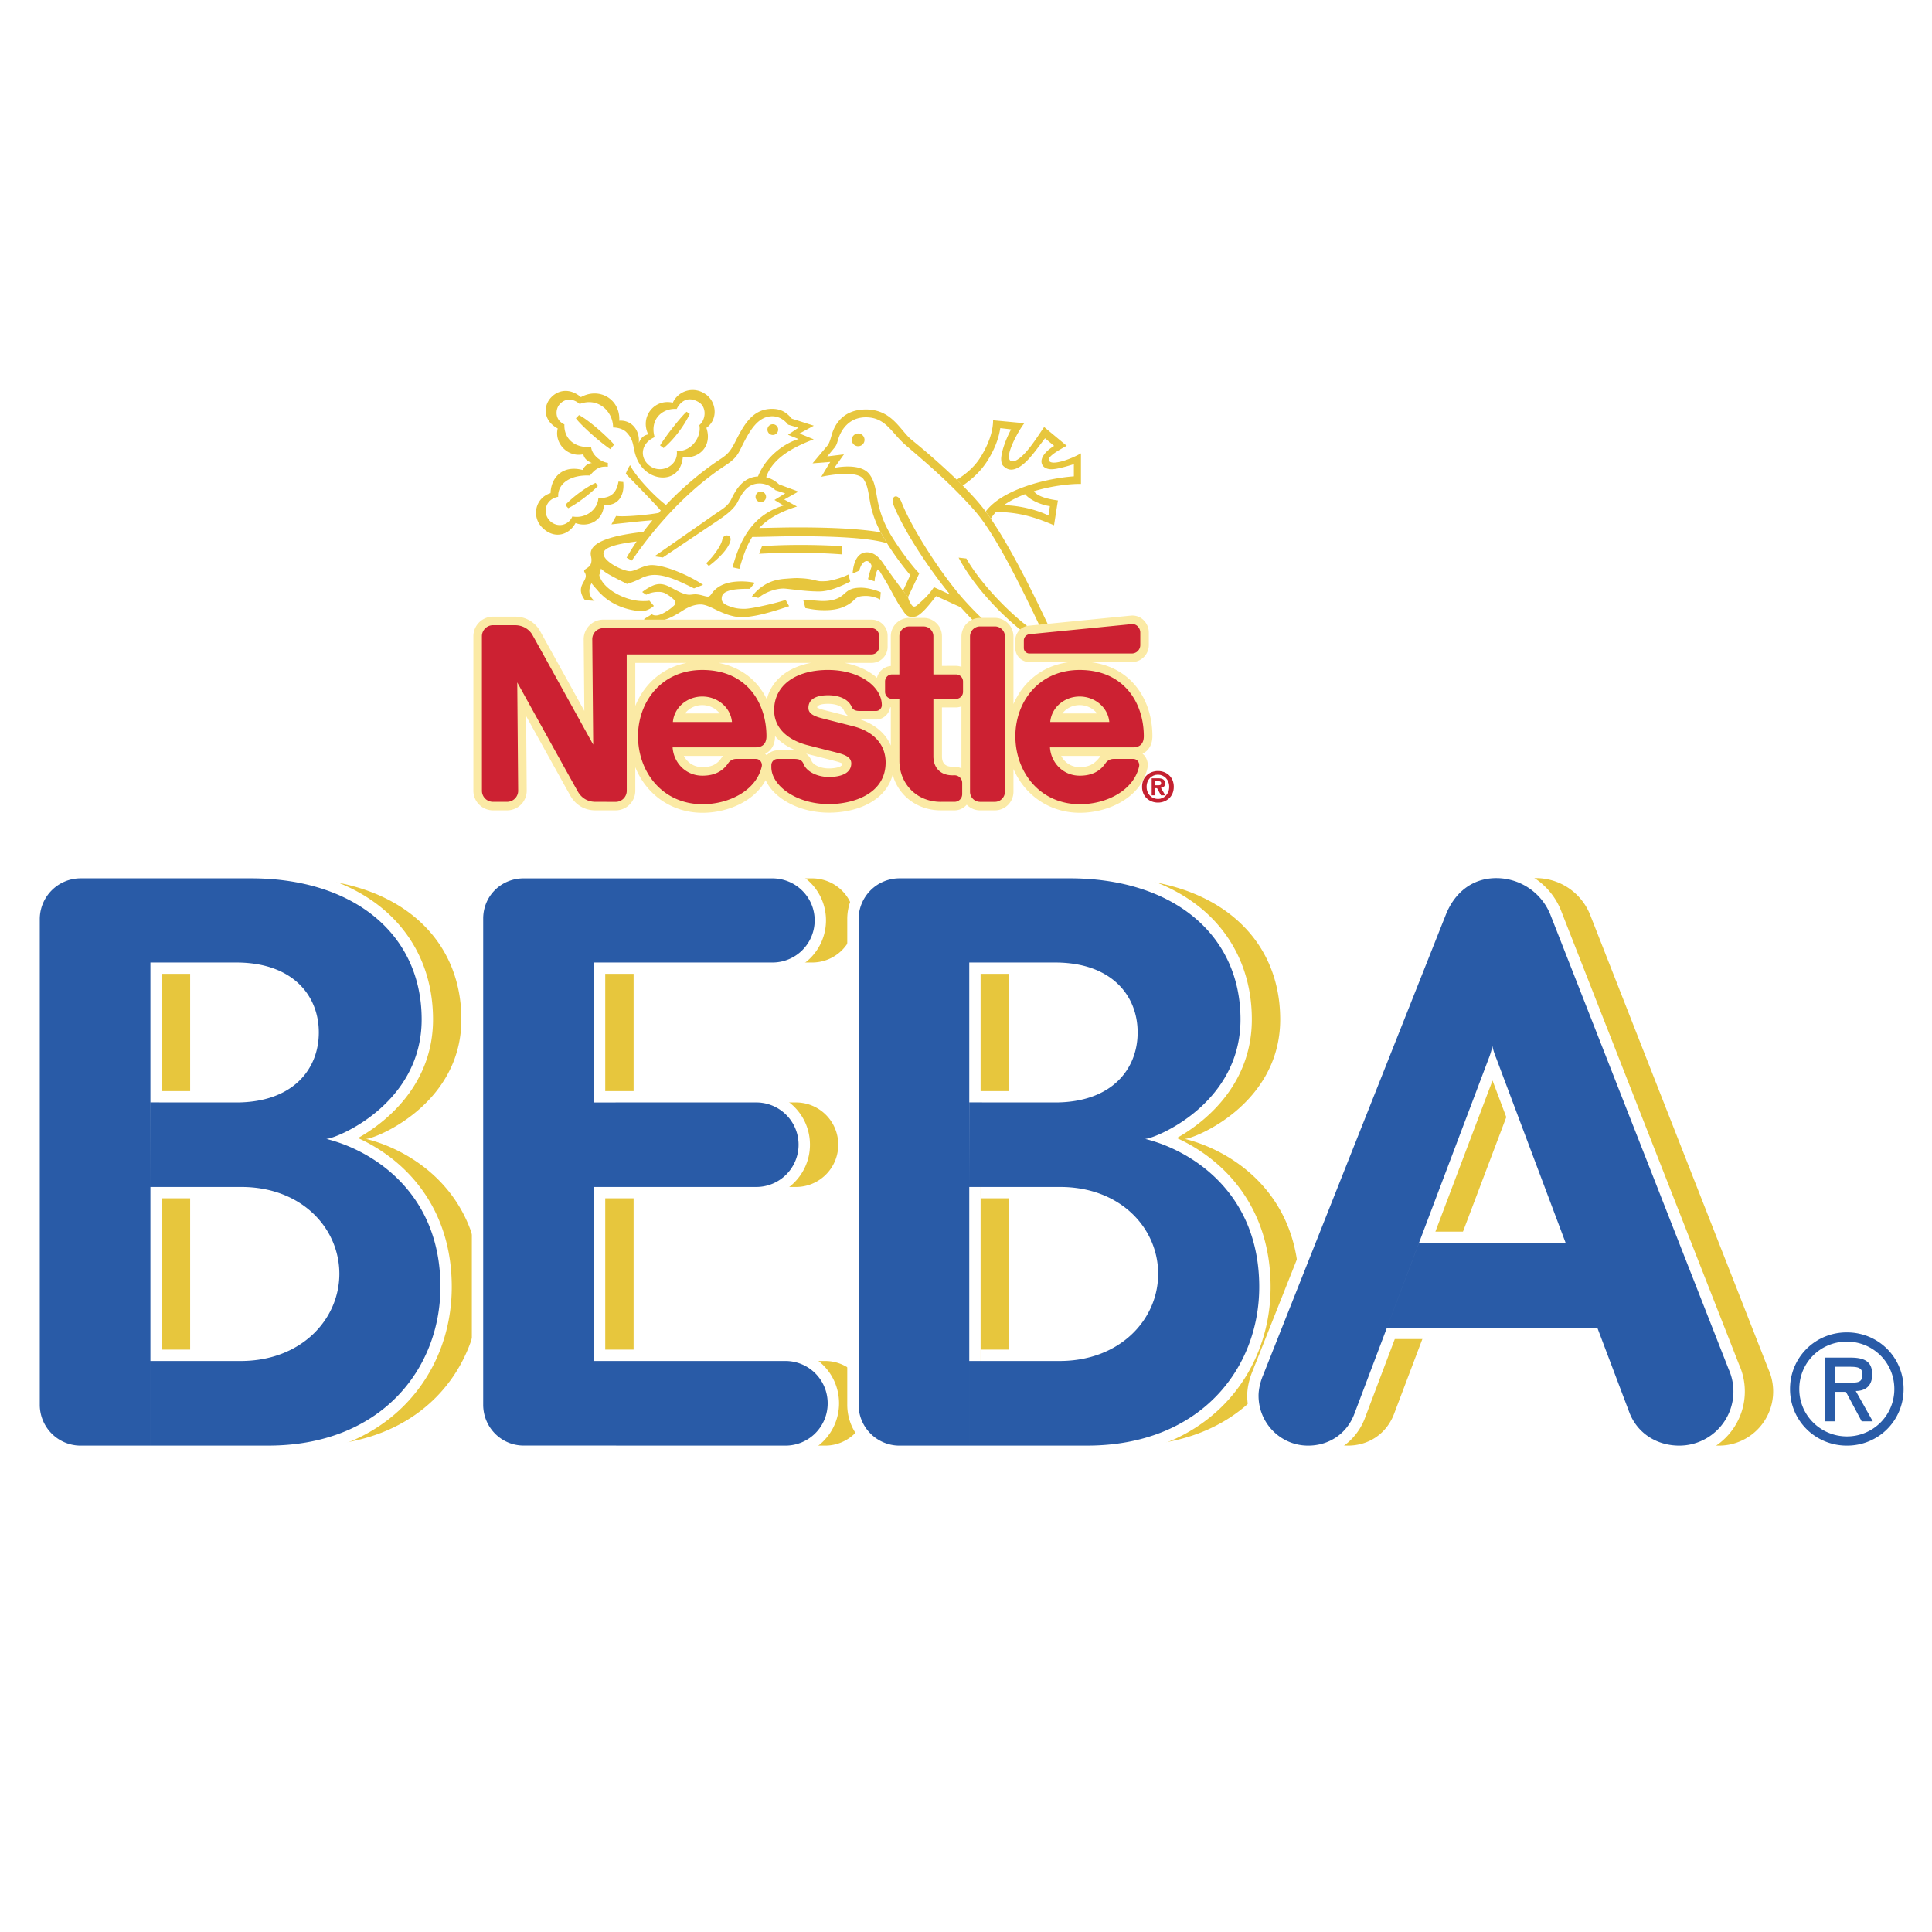 <svg xmlns="http://www.w3.org/2000/svg" width="2500" height="2500" viewBox="0 0 192.756 192.756"><g fill-rule="evenodd" clip-rule="evenodd"><path fill="#fff" d="M0 0h192.756v192.756H0V0z"/><path d="M37.819 127.107c-.019 4.582-3.852 8.68-9.832 8.68h-9.016v8.441h11.747c11.282 0 17.185-7.676 17.185-15.832 0-9.564-6.976-13.691-11.39-14.768.909 0 9.518-3.428 9.518-11.918 0-8.537-6.82-14.079-17.033-14.079h-16.99a4.078 4.078 0 0 0-4.078 4.08v48.443a4.075 4.075 0 0 0 4.078 4.076h6.963V96.029h8.556c5.647 0 8.241 3.299 8.241 6.977 0 3.68-2.594 6.986-8.241 6.986h-8.556v8.432h9.062c5.994 0 9.786 4.08 9.786 8.683zM81.02 96.029a4.206 4.206 0 0 0 4.221-4.202c0-2.33-1.889-4.192-4.221-4.192l-24.778-.006c-2.252 0-4.072 1.771-4.072 4.023v48.491c0 2.248 1.804 4.086 4.056 4.086H82.33a4.206 4.206 0 0 0 4.207-4.217 4.21 4.21 0 0 0-4.207-4.225H63.214v-17.363h16.203a4.217 4.217 0 1 0 0-8.434h-.003l-16.199.002V96.029H81.02zM152.498 105.596c.268-.678.355-1.24.355-1.24s.109.557.396 1.24l6.922 18.418h-14.639l-3.197 8.453 20.992.002 3.236 8.557c.82 2.023 2.74 3.203 4.941 3.203a5.403 5.403 0 0 0 4.937-7.601l-17.82-45.424a5.814 5.814 0 0 0-5.373-3.593c-2.418 0-4.137 1.457-5.006 3.578l-18.271 46.045c-.188.434-.451 1.264-.445 2.053.023 2.732 2.217 4.943 4.945 4.943 2.074 0 3.82-1.158 4.588-3.094l13.439-35.54zM119.512 127.107c-.016 4.582-3.85 8.68-9.828 8.68h-9.02v8.441h11.75c11.279 0 17.18-7.676 17.18-15.832 0-9.564-6.975-13.691-11.389-14.768.91 0 9.521-3.428 9.521-11.918 0-8.537-6.822-14.079-17.033-14.079H93.701a4.08 4.08 0 0 0-4.078 4.08v48.443a4.077 4.077 0 0 0 4.078 4.076h6.963V96.029h8.559c5.648 0 8.238 3.299 8.238 6.977 0 3.68-2.59 6.986-8.238 6.986h-8.559v8.432h9.064c5.995 0 9.784 4.08 9.784 8.683z" fill="#e7c63d"/><path d="M173.516 136.164l.018.049-17.822-45.443a6.93 6.93 0 0 0-6.422-4.292c-2.73 0-4.938 1.56-6.061 4.292l-18.268 46.041.01-.025c-.129.303-.547 1.369-.537 2.508.027 3.344 2.756 6.066 6.078 6.066 2.547 0 4.713-1.459 5.643-3.809 0-.006 1.256-3.336 3.004-7.953h19.426l2.965 7.826v.014l.008.008c.979 2.414 3.271 3.918 5.988 3.918a6.544 6.544 0 0 0 6.537-6.537 6.548 6.548 0 0 0-.567-2.663zm-24.606-28.361l5.666 15.078h-11.367c2.33-6.166 4.603-12.184 5.701-15.078zM78.371 145.363c2.944 0 5.34-2.402 5.34-5.352a5.34 5.34 0 0 0-1.572-3.797 5.287 5.287 0 0 0-3.768-1.562H60.384v-15.096h15.073c2.95 0 5.352-2.4 5.352-5.348a5.314 5.314 0 0 0-1.567-3.785 5.33 5.33 0 0 0-3.792-1.566H60.384V97.16H77.06c2.951 0 5.349-2.389 5.349-5.333a5.296 5.296 0 0 0-1.558-3.765 5.338 5.338 0 0 0-3.792-1.566h-24.78c-1.408 0-2.72.54-3.701 1.522a5.101 5.101 0 0 0-1.502 3.633v48.491c0 1.396.572 2.68 1.527 3.689.896.951 2.268 1.527 3.639 1.527l26.129.005zM16.141 97.16h7.427c2.395 0 4.318.656 5.556 1.896 1.017 1.012 1.55 2.381 1.55 3.949 0 1.572-.536 2.943-1.553 3.957-1.238 1.242-3.158 1.895-5.553 1.895h-7.427l-.003 10.699h7.935c2.619 0 4.941.875 6.535 2.469a7.147 7.147 0 0 1 2.118 5.076c-.014 3.662-3.066 7.551-8.698 7.551h-7.89l.003 10.711h10.617c5.577 0 10.292-1.799 13.629-5.199 3.021-3.076 4.685-7.256 4.685-11.768 0-7.898-4.562-12.674-9.351-14.854 3.185-1.787 7.483-5.594 7.483-11.832 0-3.998-1.405-7.517-4.063-10.174-3.248-3.246-8.256-5.036-14.104-5.036H8.045a5.19 5.19 0 0 0-3.684 1.525 5.183 5.183 0 0 0-1.527 3.687v48.443a5.18 5.18 0 0 0 1.527 3.684 5.175 5.175 0 0 0 3.687 1.529l8.093-.004V97.16z" fill="#fff"/><path d="M97.834 97.16h7.426c2.398 0 4.318.656 5.557 1.896 1.016 1.012 1.555 2.381 1.555 3.949 0 1.572-.539 2.943-1.555 3.957-1.24 1.242-3.16 1.895-5.557 1.895h-7.426l-.004 10.699h7.938c2.619 0 4.939.875 6.531 2.469 1.367 1.369 2.121 3.17 2.121 5.076-.016 3.662-3.07 7.551-8.697 7.551H97.83l.004 10.711h10.621c5.574 0 10.285-1.799 13.629-5.199 3.02-3.076 4.684-7.256 4.684-11.768 0-7.898-4.566-12.674-9.355-14.854 3.186-1.787 7.484-5.594 7.484-11.832 0-3.998-1.404-7.517-4.059-10.174-3.252-3.247-8.26-5.037-14.105-5.037H89.74a5.19 5.19 0 0 0-3.686 1.525 5.17 5.17 0 0 0-1.523 3.687v48.443c0 1.391.54 2.701 1.523 3.684a5.175 5.175 0 0 0 3.686 1.529l8.094-.004V97.16z" fill="#fff"/><path d="M33.859 127.107c-.02 4.582-3.852 8.68-9.832 8.68h-9.021v8.441h11.751c11.28 0 17.184-7.676 17.184-15.832 0-9.564-6.977-13.691-11.39-14.768.911 0 9.518-3.428 9.518-11.918 0-8.537-6.819-14.079-17.034-14.079H8.045a4.08 4.08 0 0 0-4.077 4.08v48.443a4.076 4.076 0 0 0 4.077 4.076h6.962V96.029h8.561c5.646 0 8.24 3.299 8.24 6.977 0 3.68-2.594 6.986-8.24 6.986L15 109.986l.006 8.438h9.066c5.996 0 9.787 4.08 9.787 8.683zM115.551 127.107c-.016 4.582-3.848 8.68-9.828 8.68h-9.02v8.441h11.752c11.277 0 17.18-7.676 17.18-15.832 0-9.564-6.977-13.691-11.389-14.768.908 0 9.52-3.428 9.52-11.918 0-8.537-6.822-14.079-17.033-14.079H89.74a4.081 4.081 0 0 0-4.078 4.08v48.443a4.078 4.078 0 0 0 4.078 4.076h6.963V96.029h8.557c5.65 0 8.242 3.299 8.242 6.977 0 3.68-2.592 6.986-8.242 6.986l-8.566-.006.009 8.438h9.064c5.995 0 9.784 4.08 9.784 8.683zM77.061 96.029a4.203 4.203 0 0 0 4.218-4.202c0-2.33-1.899-4.192-4.231-4.192H52.243c-2.252 0-4.035 1.765-4.035 4.017v48.491c0 2.248 1.783 4.08 4.035 4.08l26.127.006a4.205 4.205 0 0 0 4.206-4.217 4.21 4.21 0 0 0-4.206-4.225H59.253v-17.363h16.204a4.216 4.216 0 1 0 0-8.434h-.003l-16.201.002V96.029h17.808zM148.531 105.596c.273-.678.361-1.24.361-1.24s.109.557.396 1.24l6.92 18.418h-14.637l-3.197 8.453 20.992.002 3.236 8.557c.824 2.023 2.738 3.203 4.941 3.203a5.401 5.401 0 0 0 4.933-7.601L154.66 91.204a5.817 5.817 0 0 0-5.373-3.593c-2.418 0-4.137 1.457-5.008 3.578l-18.27 46.045c-.186.434-.451 1.264-.443 2.053.021 2.732 2.213 4.943 4.943 4.943 2.074 0 3.824-1.158 4.588-3.094l13.434-35.54zM184.266 143.311a4.714 4.714 0 0 0 4.732-4.725c0-2.676-2.152-4.732-4.74-4.732-2.59 0-4.742 2.057-4.742 4.732 0 2.658 2.164 4.725 4.75 4.725zm0 .919c-3.162 0-5.674-2.5-5.674-5.645 0-3.15 2.502-5.652 5.666-5.652 3.162 0 5.664 2.502 5.664 5.652 0 3.145-2.492 5.645-5.656 5.645zm-1.209-6.285h1.674c.711 0 1.08-.078 1.08-.811 0-.637-.371-.768-1.234-.768h-1.52v1.579zm0 .924v2.936h-.982v-6.357h2.494c1.457 0 2.219.379 2.219 1.686 0 1.324-.898 1.646-1.639 1.646l1.697 3.025h-1.107l-1.568-2.936h-1.114z" fill="#295ba7"/><path d="M75.908 50.096c.291 0 .522-.237.522-.527a.524.524 0 1 0-1.049 0c0 .29.232.527.527.527zM82.26 60.879c.78 0 1.304-.106 1.728-.259.421-.156.744-.346.981-.54.223-.181.364-.368.601-.49.21-.109.507-.134.839-.134.477 0 1.014.146 1.405.362l.057-.73c-.262-.125-1.18-.452-1.982-.452-.911 0-1.252.247-1.588.549-.393.355-.886.777-2.221.777-.354 0-1.21-.097-1.555-.097-.211 0-.375.054-.375.054.064.199.201.749.201.749.321.04.878.211 1.909.211zM78.155 58.717c.271 0 1.058.119 1.965.206.518.05 1.067.087 1.591.087 1.019 0 2.137-.487 3.124-.992l-.195-.702c-.459.253-1.338.534-2.069.649-.179.028-.704.038-.853.012-.246-.037-.542-.127-.859-.184-.447-.084-.936-.103-1.223-.115-.319-.016-.892.038-1.173.056-1.035.062-1.715.306-2.371.749-.332.221-.75.586-1.076 1.029.167.012.646.143.646.143.701-.598 1.762-.938 2.493-.938z" fill="#e7c63d"/><path d="M65.708 59.054c.502 0 .703.162.981.334.195.118.348.253.491.384.31.277.225.53-.022.72-.125.103-.229.222-.546.424a4.367 4.367 0 0 1-.597.34c-.317.131-.454.146-.569.146-.114 0-.3-.019-.402-.121l-.805.492c.24.188.515.253.978.253.521 0 .936-.115 1.45-.318.665-.262 1.415-.779 1.661-.923.51-.287 1.021-.478 1.573-.478.483 0 1.033.287 1.643.58.722.346 1.606.687 2.417.687.487 0 1.029-.072 1.601-.187 1.014-.209 2.102-.549 3.169-.911l-.348-.624c-.259.097-1.15.349-2.105.558-.796.178-1.598.333-2.015.333-.341 0-.744-.024-1.103-.134-.609-.184-1.158-.377-1.158-.867 0-.34.146-.58.555-.742.665-.269 1.7-.253 2.246-.253.102-.109.515-.605.515-.605a7.015 7.015 0 0 0-1.326-.134c-.685 0-1.313.087-1.837.309-.485.203-.865.496-1.14.892-.112.162-.226.312-.393.312-.278 0-.756-.228-1.259-.228-.217 0-.402.044-.594.044-.507 0-1.165-.365-1.756-.681-.371-.196-.75-.383-1.195-.383a1.82 1.82 0 0 0-.658.141 4.889 4.889 0 0 0-1.086.652l.394.271a2.656 2.656 0 0 1 1.24-.283zM100.977 64.397c-1.893-1.597-3.426-3.032-4.718-4.463-2.232-2.464-5.27-7.165-6.31-9.822-.381-.979-1.173-.649-.771.35.981 2.401 3.242 5.936 5.602 8.849-.549-.243-1.232-.567-1.6-.729a7.33 7.33 0 0 1-.756.945c-.371.383-.752.695-.869.805-.258.243-.45.259-.626-.009-.08-.125-.245-.355-.335-.752l-.5-.636a73.944 73.944 0 0 1-1.914-2.639c-.383-.577-.884-1.192-1.688-1.192-1.003 0-1.349 1.104-1.426 2.115l.665-.287c.153-.624.46-.955.761-.955.21 0 .469.309.469.54-.097.271-.268.83-.356 1.263l.655.219c0-.315.134-.892.316-1.195 0 0 .183.156.25.281.043.084.366.577.741 1.235.332.583.705 1.31 1.048 1.887.163.278.354.527.479.721.168.259.32.443.482.53.149.084.313.087.444.087.421 0 .616-.141.903-.387.537-.462 1-1.104 1.479-1.685l1.131.512c.419.2.895.415 1.319.599a40.31 40.31 0 0 0 3.171 3.182l.77.677c.209.181.42.359.633.537l.551-.583z" fill="#e7c63d"/><path d="M105.512 64.378c-1.934-4.235-4.48-9.441-6.662-12.632l-.508-.711c-.729-.982-1.514-1.8-2.288-2.586l-.6-.592a69.752 69.752 0 0 0-4.496-3.968c-1.137-.92-1.95-3.035-4.559-3.035-2.354 0-3.158 1.597-3.42 2.539-.176.611-.253.827-.415 1.054l-1.496 1.781 1.764-.14-.892 1.482c.511-.109 3.603-.73 4.239.271.771 1.207.246 2.517 1.689 5.265l.624 1.086a28.726 28.726 0 0 0 2.326 3.185l-.725 1.556.5.636 1.125-2.37c-.574-.512-2.29-2.817-2.999-4.102-1.613-2.917-.978-4.419-1.96-5.758-.914-1.242-3.52-.655-3.52-.655l.96-1.351-1.664.206.771-.927c.162-.24.201-.384.268-.618.329-1.185 1.185-2.358 2.81-2.358 1.978 0 2.539 1.516 3.913 2.723 1.39 1.223 4.305 3.578 6.973 6.619 2.148 2.452 4.902 8.157 7.02 12.657-2.316-1.129-6.234-5.006-7.876-7.913l-.773-.087c1.765 3.344 5.544 7.237 9.288 9.354l.583-.611z" fill="#e7c63d"/><path d="M100.152 50.402c.619-.443 1.348-.805 2.119-1.098.473.574 1.59 1.076 2.475 1.194l-.141.939c-.98-.499-2.718-1.001-4.453-1.035l-.775.667c2.352.043 3.848.518 5.783 1.335l.387-2.474c-.77-.106-1.98-.328-2.398-.92 1.77-.54 3.609-.746 4.697-.73v-3.05a8.6 8.6 0 0 1-1.674.73c-.701.212-1.344.309-1.518 0-.195-.343.775-.948 1.773-1.481l-2.252-1.872c-.342.458-1.115 1.744-1.904 2.592-.564.605-1.141 1.001-1.473.755-.174-.132-.18-.512-.035-.989.273-.908.992-2.18 1.434-2.738l-3.117-.294c0 1.273-.598 2.674-1.332 3.806-.637.973-1.556 1.685-2.294 2.118l.6.592c.911-.633 1.797-1.409 2.487-2.514.551-.889 1.066-1.959 1.258-3.219l1.078.125c-.449.826-.955 2.099-.992 2.935.025.571.135.67.428.886.539.405 1.211.134 1.85-.412.705-.602 1.395-1.609 2.1-2.521l.908.758c-1.152.711-1.479 1.472-1.127 1.977.137.197.436.343.801.353.365.01.799-.093 1.27-.209.33-.081.693-.196 1.025-.299v1.216c-2.623.184-7.102 1.248-8.797 3.509l.508.711c.148-.237.326-.465.527-.677l.774-.666zM65.855 44.441l.353.265c.923-.749 1.999-2.118 2.609-3.403l-.317-.224c-.588.54-1.99 2.298-2.645 3.362z" fill="#e7c63d"/><path d="M64.674 43.34c-.481.106-.731.35-.945.87.141-1.185-.646-2.324-1.946-2.236.128-2.118-1.969-3.381-3.825-2.349-1.097-.939-2.322-.749-3.06.125-.703.833-.68 2.243.744 2.998-.36 1.463.981 2.917 2.555 2.576.094.449.423.692.859.874-.658.038-.926.69-.926.69-2.088-.534-3.167.851-3.2 2.311-1.527.465-1.951 2.371-.786 3.481 1.208 1.157 2.647.68 3.275-.496 1.347.508 2.789-.321 2.826-1.81 1.502.141 2.079-1.044 1.938-2.289l-.476-.041c-.204 1.16-.756 1.659-2.012 1.659-.055 1.11-1.243 2.081-2.591 1.825-.377.886-1.484 1.179-2.242.434-.757-.746-.504-2.143.828-2.396-.055-1.366 1.274-2.215 3.17-2.121.541-.667.975-.951 1.783-.876l.006-.386c-.756-.101-1.609-.821-1.673-1.588-1.616.128-2.721-.799-2.667-2.249-1.039-.49-.851-1.553-.515-1.959.579-.698 1.39-.643 2.041-.081 1.847-.705 3.334.755 3.334 2.346 0 0 .862-.016 1.344.49.643.67.643 1.251.796 1.903.144.614.451 1.428 1.204 2.015 1.332 1.039 3.398.758 3.611-1.435 1.771.16 2.938-1.231 2.353-2.935 1.243-.886.994-2.713-.173-3.418a2.18 2.18 0 0 0-3.18.904c-1.818-.42-3.299 1.392-2.45 3.164l.638.28c-.516-1.824.813-2.919 2.198-2.816.518-1.001 1.332-1.201 2.197-.683.809.486.742 1.718.067 2.295.24 1.098-.735 2.664-2.248 2.585.178 1.516-1.681 2.377-2.809 1.388-.936-.82-.738-2.189.594-2.77l-.637-.279zM72.873 53.958c.159-.642-.683-.736-.801-.146-.122.63-.888 1.706-1.613 2.38l.259.277c.951-.715 1.948-1.697 2.155-2.511zM77.105 43.399a.536.536 0 1 0-.004-1.072.536.536 0 0 0 .004 1.072zM84.984 43.886c0-.346.287-.637.636-.637a.64.64 0 0 1 .635.637.635.635 0 1 1-1.271 0zM83.982 55.308c-4.133-.315-8.247-.056-8.247-.056l.29-.758c3.952-.287 8.015 0 8.015 0l-.058.814z" fill="#e7c63d"/><path d="M59.012 58.184s.235.312.6.702c.125.171.259.299.431.458.758.742 1.872 1.295 3.022 1.516.324.062.616.112.942.112.488 0 .942-.265 1.229-.521l-.45-.527c-.147.044-.446.044-.645.044-1.667 0-3.782-1.088-4.27-2.355-.048-.125-.106-.19-.058-.309.046-.115.108-.361.143-.583.099.112.3.281.556.446.62.396 1.801.945 2.032 1.091a7.618 7.618 0 0 0 1.399-.555c.345-.178.82-.343 1.366-.343 1.221 0 2.62.695 3.932 1.344l.901-.352c-1.169-.824-3.705-1.975-5.12-1.975-.829 0-1.612.611-2.169.611-.687 0-2.646-.954-2.646-1.752 0-.615 1.271-.964 3.311-1.214a22.613 22.613 0 0 0-1.003 1.619l.521.287c3.194-4.635 6.519-7.645 9.314-9.476 1.015-.665 1.246-1.054 1.6-1.784.866-1.771 1.683-3.135 3.105-3.135.665 0 1.207.371 1.577.836l1.029.306-1.042.705 1.063.427c-1.39.393-3.286 1.744-4.056 3.728-1.479.078-2.191 1.275-2.673 2.283-.329.677-.847.949-1.604 1.463l-6.053 4.223.835.115 5.589-3.752c1.104-.742 1.625-1.288 1.89-1.818.518-1.039 1.079-1.812 2.176-1.812.54 0 1.113.231 1.573.667l.984.318-1.073.658.901.552c-2.568.805-4.156 2.645-5.08 6.167l.677.15c.343-1.164.682-2.233 1.281-3.175 1.485-.016 2.99-.075 4.465-.075 3.938 0 7.211.172 8.975.693l-.624-1.086c-1.89-.324-4.627-.489-8.352-.489-1.249 0-2.514.043-3.77.059.812-.858 1.978-1.585 3.776-2.14l-1.274-.702 1.415-.789-1.929-.718c-.338-.306-.756-.583-1.287-.717.619-1.899 2.724-3.01 4.742-3.777l-1.415-.58 1.424-.78-2.194-.702c-.571-.673-1.125-.979-1.972-.979-2.033 0-2.893 1.769-3.698 3.337-.424.827-.694 1.176-1.414 1.647-1.569 1.026-3.562 2.595-5.468 4.604-.998-.717-3.032-2.819-3.581-3.967-.218.271-.435.86-.435.86.208.219 2.603 2.642 3.495 3.668-.067.075-.134.149-.201.228-.95.187-3.416.424-4.255.309l-.469.839c.625-.062 3.075-.35 4.091-.409-.306.371-.61.758-.903 1.157-3.154.358-5.257 1.004-5.257 2.171 0 .193.079.411.079.614 0 .49-.185.667-.53.886-.228.144-.24.243-.144.377.52.842-1.103 1.263.028 2.77l.958.062c.008.001-.928-.544-.313-1.761zM57.769 41.416l-.311.318c.447.643 2.434 2.42 3.44 3.082l.371-.458c-.66-.777-2.537-2.456-3.5-2.942zM56.398 50.383l.295.318c.756-.362 2.182-1.417 2.95-2.206l-.213-.318c-.905.382-2.301 1.417-3.032 2.206z" fill="#e7c63d"/><path d="M113.988 75.202c.619-.303.986-.914.986-1.756 0-2.187-.75-4.139-2.107-5.496-1.066-1.063-2.477-1.706-4.117-1.896h4.17c.938 0 1.697-.761 1.697-1.697v-1.245c0-.49-.207-.955-.566-1.285a1.57 1.57 0 0 0-1.215-.409l-10.207 1.008a1.48 1.48 0 0 0-1.336 1.488v.733a1.41 1.41 0 0 0 1.408 1.407h4.025c-1.604.193-3.016.854-4.113 1.958-.635.627-1.135 1.395-1.5 2.233v-6.743a1.858 1.858 0 0 0-1.855-1.856h-1.479a1.86 1.86 0 0 0-1.856 1.859v3.031a1.586 1.586 0 0 0-.546-.103s-.76 0-1.398.003V63.48c0-1.011-.82-1.831-1.83-1.831h-1.444c-1.009 0-1.831.82-1.831 1.828 0 0 .003 1.847.003 2.97a1.554 1.554 0 0 0-1.382 1.179c-.808-.717-1.929-1.244-3.236-1.488h2.693c.888 0 1.606-.717 1.606-1.603v-1.11c0-.886-.719-1.604-1.606-1.604H60.189a1.957 1.957 0 0 0-1.954 1.956c0 .003.039 4.077.064 7.152l-4.44-8.014a2.827 2.827 0 0 0-2.475-1.391h-2.201a1.956 1.956 0 0 0-1.954 1.952v15.415a1.96 1.96 0 0 0 1.954 1.958h1.412a1.96 1.96 0 0 0 1.956-1.958l-.061-7.452c1.759 3.175 4.285 7.732 4.458 8.022.537.892 1.412 1.388 2.459 1.388h2.021a1.96 1.96 0 0 0 1.955-1.958v-2.352c1.09 2.729 3.616 4.554 6.714 4.554 2.447 0 5.156-1.12 6.292-3.26.833 1.853 3.386 3.247 6.315 3.247 2.832 0 5.685-1.182 6.358-3.793.573 2.103 2.451 3.562 4.815 3.562h1.357c.488 0 .923-.221 1.216-.564.338.346.808.564 1.329.564h1.482a1.857 1.857 0 0 0 1.852-1.859v-2.268c1.131 2.626 3.607 4.37 6.631 4.37 2.871 0 6.111-1.535 6.738-4.464a1.483 1.483 0 0 0-.295-1.232 1.305 1.305 0 0 0-.199-.194zm-37.493.153a1.381 1.381 0 0 0-.153-.153c.619-.303.984-.914.984-1.756l-.003-.013c.51.599 1.217 1.083 2.101 1.435-.086-.003-.166-.006-.229-.006H77.57c-.391 0-.79.184-1.075.493zm-6.426-5.006c.713 0 1.348.331 1.734.83h-3.456c.378-.503 1.006-.83 1.722-.83zm1.878 5.312c-.412.605-.99.876-1.868.876-.891 0-1.521-.496-1.853-1.12h3.935c-.078.078-.154.15-.214.244zm9.575-5.076c.055-.296.616-.365 1.099-.365.795 0 1.396.244 1.562.633.122.28.29.468.473.605-.905-.228-2.377-.605-2.377-.605-.482-.124-.677-.214-.757-.268zm.396 4.985l1.38.353c.482.127.686.215.769.274-.061.452-1.229.471-1.366.471-.883 0-1.581-.387-1.725-.745a1.636 1.636 0 0 0-.557-.736l1.499.383zm3.941-3.78h1.552c.704 0 1.301-.546 1.401-1.229a.462.462 0 0 0 .065.006v3.821c-.497-1.185-1.545-2.102-3.018-2.598zm9.375 4.707h-.211c-.7 0-1.042-.337-1.042-1.039l-.003-4.878h1.398c.195 0 .377-.038.546-.103v6.185a1.554 1.554 0 0 0-.688-.165zm-18.726-6.726a6.852 6.852 0 0 0-1.288-1.822c-.939-.935-2.143-1.547-3.532-1.812h9.23c-2.34.431-3.963 1.76-4.41 3.634zm-13.125-3.633h5.129a6.786 6.786 0 0 0-3.551 1.875 7.235 7.235 0 0 0-1.578 2.417v-4.292zm44.334 4.211c.711 0 1.348.331 1.734.83h-3.455c.377-.503 1.004-.83 1.721-.83zm.01 6.188c-.893 0-1.521-.496-1.854-1.12h3.936c-.469.652-.995 1.12-2.082 1.12z" fill="#fbeaa5"/><path d="M100.262 63.502c0-.556-.447-1.005-1.004-1.005h-1.479a1 1 0 0 0-1 1.008v15.489c0 .552.447 1.005 1 1.005h1.482c.553 0 1-.456 1-1.008V63.502h.001zM102.148 63.914v.736c0 .306.25.549.553.549h10.219a.844.844 0 0 0 .846-.842v-1.245c0-.468-.383-.889-.846-.845 0 0-9.881.973-10.195 1.007a.63.63 0 0 0-.577.64zM93.877 80c-2.544 0-4.144-1.931-4.144-4.077l-.004-6.198h-.728a.699.699 0 0 1-.698-.702v-1.036c0-.39.313-.698.702-.698h.725v-3.812c0-.539.436-.976.975-.976h1.444c.54 0 .976.44.976.979v3.809h2.252a.7.7 0 0 1 .704.698v1.039a.7.7 0 0 1-.704.699h-2.252v5.732c0 1.126.685 1.896 1.901 1.896l.208-.003c.417 0 .764.337.764.758v1.129a.763.763 0 0 1-.764.761h-1.357V80zM70.069 66.843c-4.107 0-6.414 3.215-6.414 6.603 0 3.615 2.47 6.791 6.442 6.791 2.718 0 5.397-1.428 5.906-3.784.066-.314-.146-.736-.595-.736h-1.941a.961.961 0 0 0-.814.427c-.557.814-1.371 1.245-2.574 1.245-1.703 0-2.881-1.338-2.972-2.826h8.265c.759 0 1.098-.412 1.098-1.117-.001-3.303-1.955-6.603-6.401-6.603zm0 2.651c1.518 0 2.826 1.079 2.96 2.542h-5.895c.131-1.463 1.417-2.542 2.935-2.542zM107.717 66.843c-4.107 0-6.414 3.215-6.414 6.603 0 3.615 2.469 6.791 6.441 6.791 2.719 0 5.398-1.428 5.906-3.784.068-.314-.146-.736-.594-.736h-1.941a.967.967 0 0 0-.816.427c-.555.814-1.369 1.245-2.572 1.245-1.703 0-2.883-1.338-2.971-2.826h8.262c.762 0 1.1-.412 1.1-1.117-.001-3.303-1.956-6.603-6.401-6.603zm0 2.651c1.516 0 2.826 1.079 2.959 2.542h-5.895c.129-1.463 1.418-2.542 2.936-2.542z" fill="#cc2132"/><path d="M86.953 62.672H60.189c-.609 0-1.098.493-1.098 1.104l.092 10.512s-5.768-10.422-6.068-10.952c-.284-.499-.891-.96-1.731-.96h-2.201c-.606 0-1.103.496-1.103 1.101l.003 15.415c0 .611.493 1.104 1.099 1.104h1.412c.609 0 1.103-.496 1.103-1.104l-.091-10.808s5.823 10.521 6.073 10.936c.335.558.903.976 1.728.976l2.022.004c.61 0 1.103-.496 1.103-1.107l-.005-13.605h24.426a.75.75 0 0 0 .753-.752v-1.11a.754.754 0 0 0-.753-.754z" fill="#cc2132"/><path d="M82.621 69.366c1.163 0 2.035.421 2.348 1.151.15.35.44.418.842.418h1.6a.584.584 0 0 0 .569-.574c0-1.859-2.219-3.519-5.364-3.519-3.247 0-5.38 1.544-5.38 4.011 0 1.887 1.491 3.013 3.32 3.49.837.218 2.261.571 2.958.751.747.197 1.418.428 1.418 1.067 0 1.011-1.066 1.357-2.232 1.357-1.103 0-2.204-.493-2.52-1.282-.183-.453-.502-.521-.987-.521h-1.625a.625.625 0 0 0-.611.614v.212c0 1.796 2.416 3.684 5.747 3.684 2.362 0 5.656-.982 5.656-4.152 0-1.833-1.23-3.104-3.227-3.612-.783-.2-2.66-.677-3.069-.783-.728-.187-1.408-.424-1.408-1.047.001-.943.876-1.265 1.965-1.265z" fill="#cc2132"/><path d="M115.268 79.347h-.365V77.65h.635c.439 0 .697.125.697.511 0 .312-.186.425-.41.443l.432.742h-.426l-.395-.714h-.168v.715zm.318-1.001c.162 0 .26-.034.26-.218 0-.178-.189-.191-.326-.191h-.252v.409h.318zm-.057 1.728c-.838 0-1.586-.577-1.586-1.576 0-.995.748-1.575 1.586-1.575.834 0 1.58.581 1.58 1.575 0 .999-.746 1.576-1.58 1.576zm0-2.785c-.627 0-1.131.486-1.131 1.21 0 .727.504 1.214 1.131 1.208v.006c.609 0 1.123-.487 1.123-1.214 0-.724-.513-1.21-1.123-1.21z" fill="#c42030"/></g></svg>